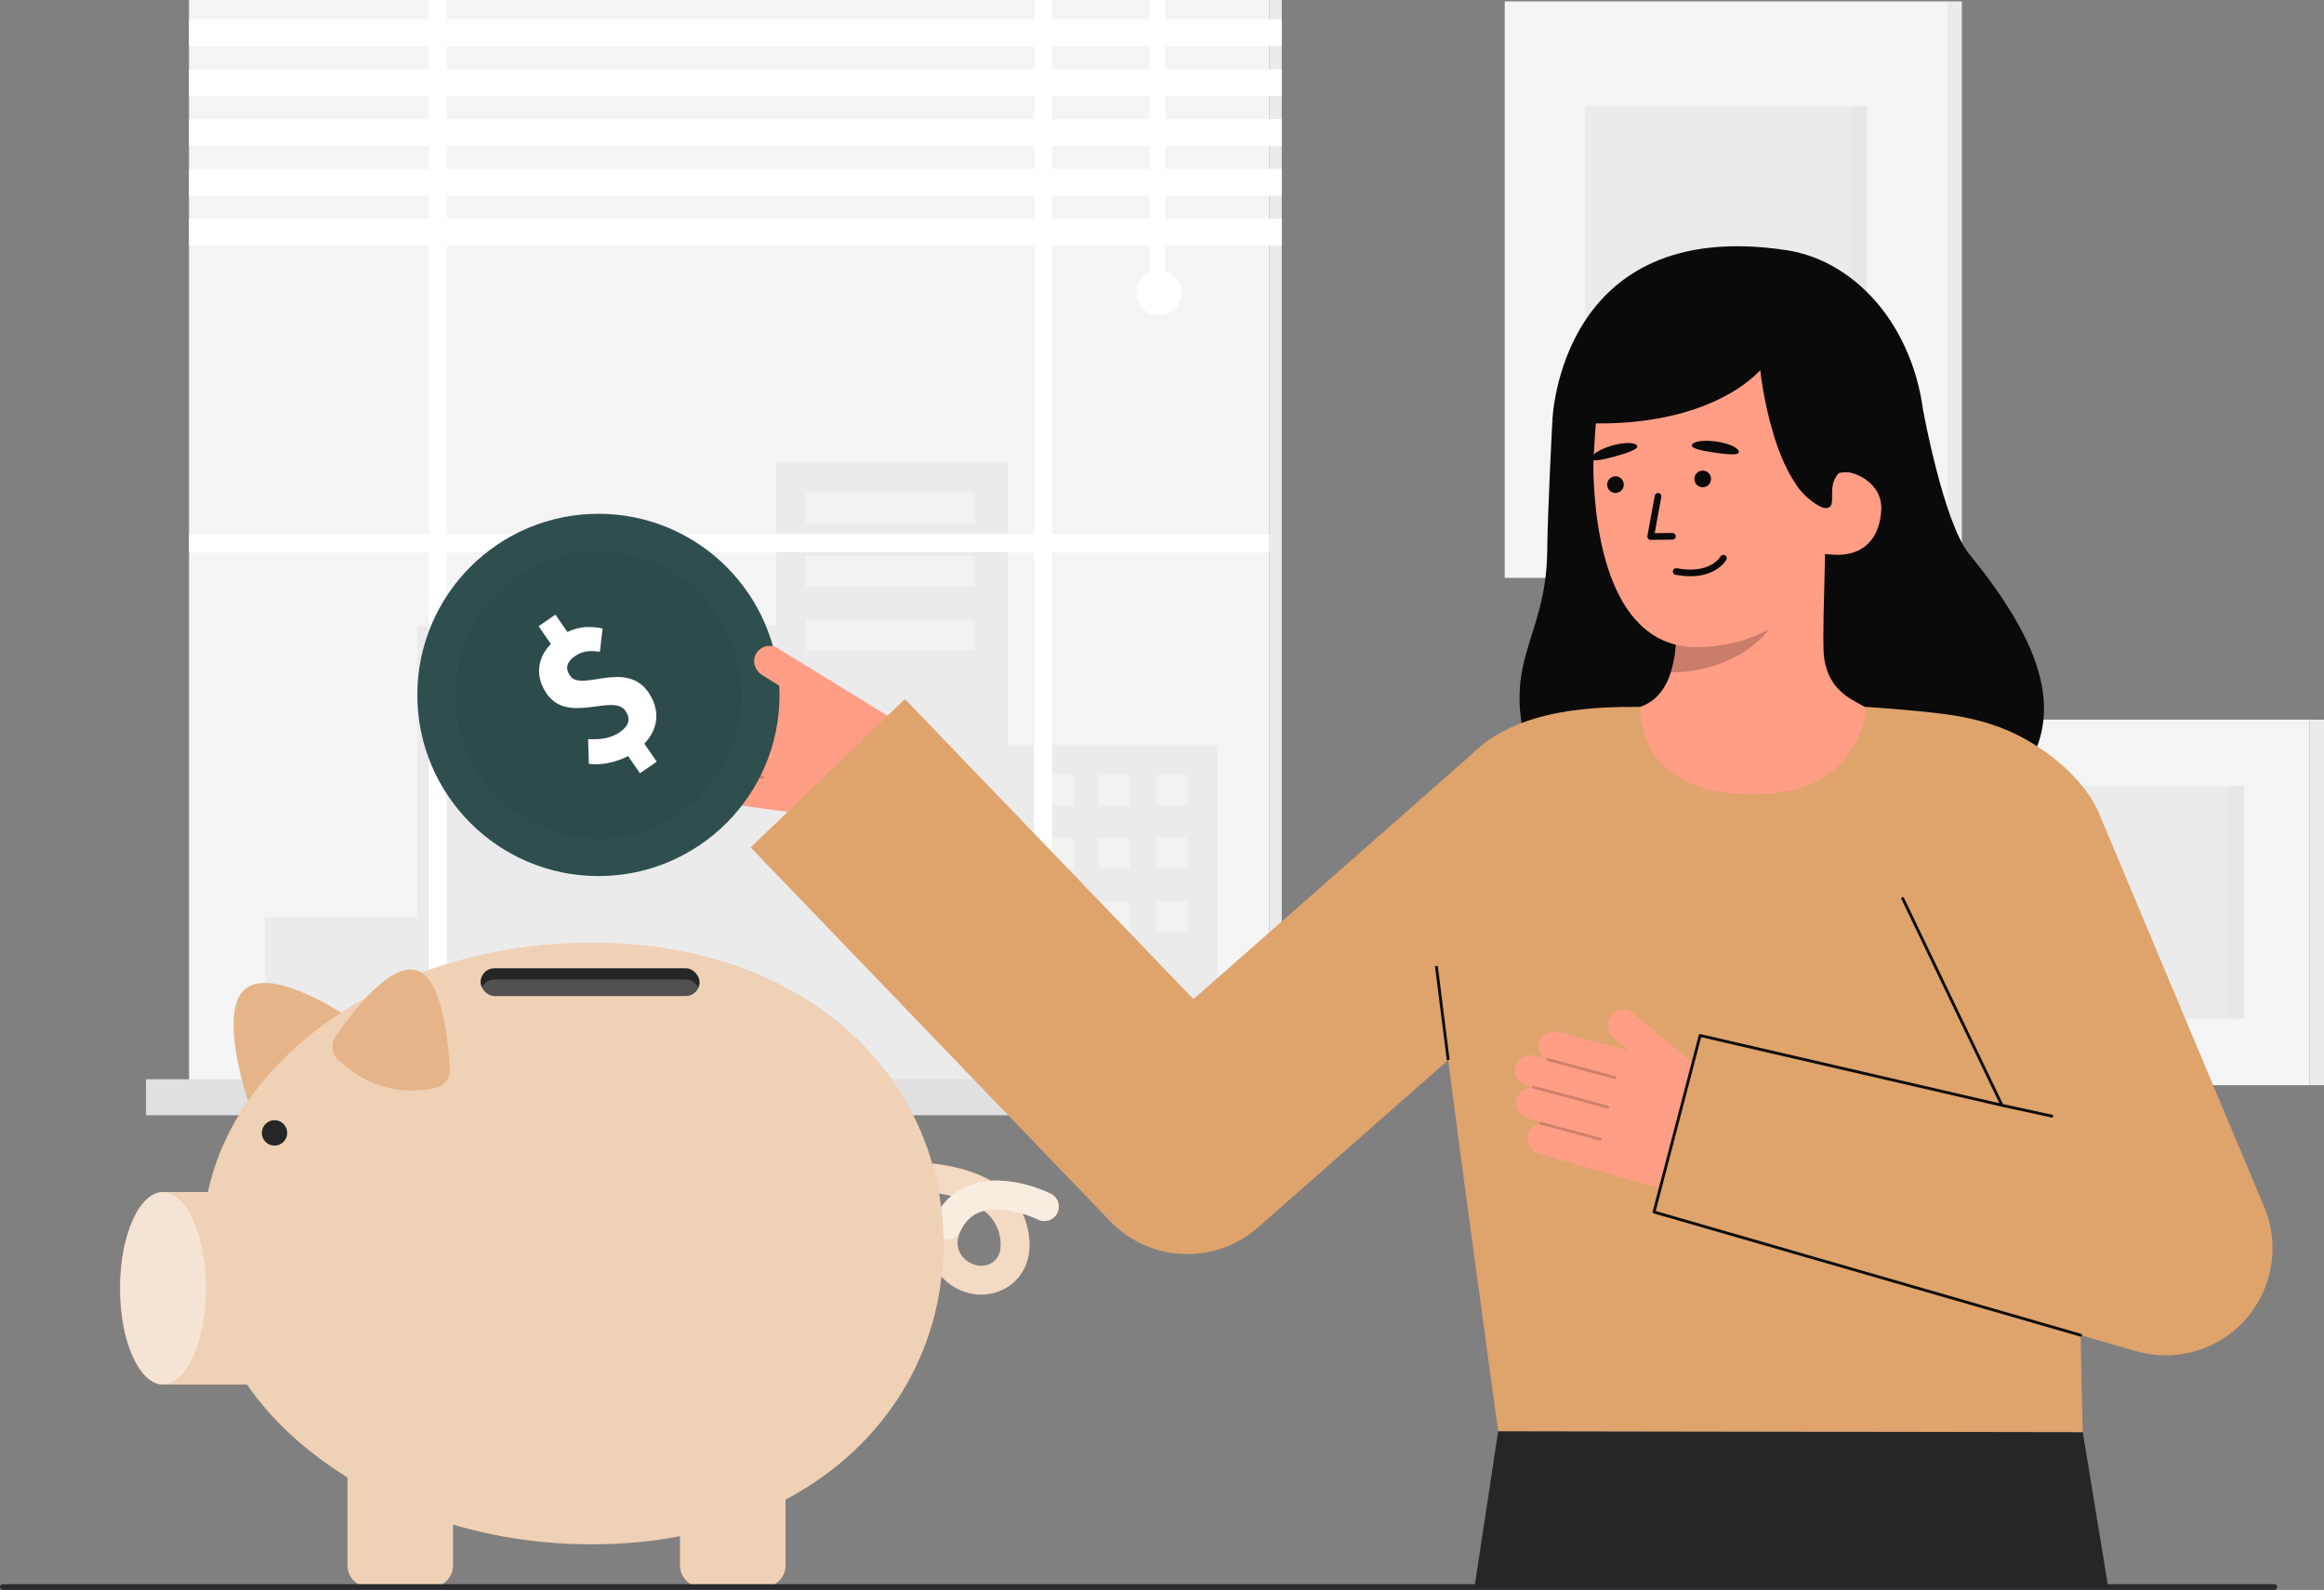 <svg xmlns="http://www.w3.org/2000/svg" id="Layer_2" data-name="Layer 2" viewBox="0 0 814.531 557.1" style="width: 100%; height: 100%;"><rect x="0" y="0" width="814.531" height="557.1" fill="#808080" stroke="none"/><g id="Layer_2-2" data-name="Layer 2"><g><g><rect x="527.386" y=".493" width="155.191" height="201.999" fill="#f4f4f4"></rect><rect x="682.576" y=".493" width="5.034" height="201.999" transform="translate(1370.187 202.985) rotate(180)" fill="#f4f4f4"></rect><rect x="682.576" y=".493" width="5.034" height="201.999" transform="translate(1370.187 202.985) rotate(180)" fill="#292a2e" opacity=".05"></rect><rect x="555.656" y="37.29" width="98.651" height="128.406" fill="#292a2e" opacity=".05"></rect><rect x="649.165" y="37.29" width="5.141" height="128.406" fill="#292a2e" opacity=".03"></rect><rect x="682.576" y="252.167" width="126.921" height="128.086" fill="#f4f4f4"></rect><rect x="705.697" y="275.5" width="80.68" height="81.421" fill="#292a2e" opacity=".05"></rect><rect x="809.497" y="252.167" width="5.034" height="128.086" transform="translate(1624.028 632.42) rotate(180)" fill="#f4f4f4"></rect><rect x="809.497" y="252.167" width="5.034" height="128.086" transform="translate(1624.028 632.42) rotate(180)" fill="#292a2e" opacity=".05"></rect><rect x="781.235" y="275.5" width="5.141" height="81.421" fill="#292a2e" opacity=".03"></rect></g><g><rect id="c_3_c" x="66.257" y="0" width="378.643" height="378.643" fill="#f4f4f4"></rect><rect id="c_3_c-2" data-name="c_3_c" x="444.9" y="0" width="4.34" height="378.643" fill="#f4f4f4"></rect><rect id="c_3_c-3" data-name="c_3_c" x="444.9" y="0" width="4.34" height="378.643" fill="#292a2e" opacity=".05"></rect><polygon id="c_3_c-4" data-name="c_3_c" points="353.172 260.916 353.172 161.851 272.023 161.851 272.023 219.406 146.323 219.406 146.323 321.314 92.899 321.314 92.899 378.643 146.323 378.643 156.615 378.643 426.686 378.643 426.686 260.916 353.172 260.916" fill="#292a2e" opacity=".05"></polygon><g id="c_3_wh"><rect id="c_3_wh-2" data-name="c_3_wh" x="282.44" y="172.607" width="59.094" height="10.756" fill="#fffffa" opacity=".34"></rect><rect id="c_3_wh-3" data-name="c_3_wh" x="282.44" y="194.896" width="59.094" height="10.756" fill="#fffffa" opacity=".34"></rect><rect id="c_3_wh-4" data-name="c_3_wh" x="282.44" y="217.185" width="59.094" height="10.756" fill="#fffffa" opacity=".34"></rect></g><g id="c_3_wh-5" data-name="c_3_wh"><rect id="c_3_wh-6" data-name="c_3_wh" x="405.315" y="271.357" width="10.892" height="10.756" fill="#fffffa" opacity=".34"></rect><rect id="c_3_wh-7" data-name="c_3_wh" x="405.315" y="293.646" width="10.892" height="10.756" fill="#fffffa" opacity=".34"></rect><rect id="c_3_wh-8" data-name="c_3_wh" x="405.315" y="315.935" width="10.892" height="10.756" fill="#fffffa" opacity=".34"></rect><rect id="c_3_wh-9" data-name="c_3_wh" x="385.165" y="271.357" width="10.892" height="10.756" fill="#fffffa" opacity=".34"></rect><rect id="c_3_wh-10" data-name="c_3_wh" x="385.165" y="293.646" width="10.892" height="10.756" fill="#fffffa" opacity=".34"></rect><rect id="c_3_wh-11" data-name="c_3_wh" x="385.165" y="315.935" width="10.892" height="10.756" fill="#fffffa" opacity=".34"></rect><rect id="c_3_wh-12" data-name="c_3_wh" x="365.56" y="271.357" width="10.892" height="10.756" fill="#fffffa" opacity=".34"></rect><rect id="c_3_wh-13" data-name="c_3_wh" x="365.56" y="293.646" width="10.892" height="10.756" fill="#fffffa" opacity=".34"></rect><rect id="c_3_wh-14" data-name="c_3_wh" x="365.56" y="315.935" width="10.892" height="10.756" fill="#fffffa" opacity=".34"></rect></g><polygon points="444.9 187.198 368.711 187.198 368.711 0 362.41 0 362.41 187.198 156.615 187.198 156.615 0 150.314 0 150.314 187.198 66.257 187.198 66.257 193.498 150.314 193.498 150.314 378.643 156.615 378.643 156.615 193.498 362.41 193.498 362.41 378.643 368.711 378.643 368.711 193.498 444.9 193.498 444.9 187.198" fill="#fff"></polygon><rect id="c_3_c-5" data-name="c_3_c" x="51.173" y="378.186" width="408.811" height="12.592" fill="#f4f4f4"></rect><rect id="c_3_c-6" data-name="c_3_c" x="51.173" y="378.186" width="408.811" height="12.592" fill="#292a2e" opacity=".1"></rect><rect id="c_3_c-7" data-name="c_3_c" x="459.984" y="378.186" width="5.902" height="12.592" fill="#292a2e" opacity=".1"></rect><rect id="c_3_c-8" data-name="c_3_c" x="459.984" y="378.186" width="5.902" height="12.592" fill="#292a2e" opacity=".1"></rect><g><rect x="66.257" y="6.759" width="382.983" height="9.362" fill="#fff"></rect><rect x="66.257" y="24.246" width="382.983" height="9.362" fill="#fff"></rect><rect x="66.257" y="41.733" width="382.983" height="9.362" fill="#fff"></rect><rect x="66.257" y="59.22" width="382.983" height="9.362" fill="#fff"></rect><rect x="66.257" y="76.707" width="382.983" height="9.362" fill="#fff"></rect></g><rect x="402.823" width="5.739" height="96.629" fill="#fff"></rect><circle cx="406.179" cy="102.62" r="7.885" fill="#fff"></circle></g><g><g id="tail"><path d="m343.877,453.631c-1.033,0-2.071-.091-3.102-.276-5.689-1.023-10.66-4.654-13.296-9.712-2.609-5.004-2.623-10.846-.041-16.449,1.524-3.306,3.526-6.027,5.988-8.145-9.365-2.321-19.015-1.668-19.158-1.657-2.785.201-5.197-1.883-5.402-4.659-.206-2.777,1.874-5.195,4.651-5.404.914-.069,20.146-1.401,33.789,6.405,10.489-.63,20.491,4.304,21.002,4.56,2.491,1.249,3.498,4.281,2.248,6.772-1.249,2.491-4.283,3.497-6.772,2.248-1.117-.554-3.045-1.351-5.381-2.05,1.399,2.947,2.201,6.209,2.396,9.765.32,5.808-1.672,10.923-5.61,14.404-3.073,2.716-7.144,4.197-11.313,4.197Zm1.034-29.386c-.424.105-.841.228-1.248.371-3.154,1.113-5.464,3.338-7.06,6.801-1.282,2.781-1.341,5.325-.176,7.561,1.167,2.24,3.575,3.984,6.134,4.444,2.18.392,4.403-.187,5.944-1.549,1.6-1.414,2.367-3.589,2.218-6.289-.244-4.427-1.908-7.938-5.088-10.735-.236-.207-.477-.409-.725-.605Z" fill="#DFA36C"></path><g fill="none" opacity=".6"><path d="m343.877,453.631c-1.033,0-2.071-.091-3.102-.276-5.689-1.023-10.66-4.654-13.296-9.712-2.609-5.004-2.623-10.846-.041-16.449,1.524-3.306,3.526-6.027,5.988-8.145-9.365-2.321-19.015-1.668-19.158-1.657-2.785.201-5.197-1.883-5.402-4.659-.206-2.777,1.874-5.195,4.651-5.404.914-.069,20.146-1.401,33.789,6.405,10.489-.63,20.491,4.304,21.002,4.56,2.491,1.249,3.498,4.281,2.248,6.772-1.249,2.491-4.283,3.497-6.772,2.248-1.117-.554-3.045-1.351-5.381-2.05,1.399,2.947,2.201,6.209,2.396,9.765.32,5.808-1.672,10.923-5.61,14.404-3.073,2.716-7.144,4.197-11.313,4.197Zm1.034-29.386c-.424.105-.841.228-1.248.371-3.154,1.113-5.464,3.338-7.06,6.801-1.282,2.781-1.341,5.325-.176,7.561,1.167,2.24,3.575,3.984,6.134,4.444,2.18.392,4.403-.187,5.944-1.549,1.6-1.414,2.367-3.589,2.218-6.289-.244-4.427-1.908-7.938-5.088-10.735-.236-.207-.477-.409-.725-.605Z" fill="#fff"></path></g><g fill="none" opacity=".5"><path d="m332.018,434.353c-.707,0-1.425-.149-2.109-.464-2.531-1.167-3.637-4.164-2.471-6.695,2.766-6.002,7.111-10.077,12.914-12.11,12.542-4.396,27.332,2.898,27.955,3.21,2.491,1.249,3.498,4.281,2.248,6.772-1.249,2.491-4.283,3.497-6.772,2.248-3.203-1.589-13.084-5.181-20.121-2.698-3.154,1.113-5.464,3.338-7.06,6.801-.851,1.847-2.678,2.935-4.586,2.935Z" fill="#fff"></path></g></g><path d="m128.189,360.56s-31.148-23.093-42.23-14.012c-10.031,8.22,1.586,41.027,1.586,41.027,0,0,26.776,2.417,40.644-27.015Z" fill="#DFA36C"></path><g fill="none" opacity=".2"><path d="m128.189,360.56s-31.148-23.093-42.23-14.012c-10.031,8.22,1.586,41.027,1.586,41.027,0,0,26.776,2.417,40.644-27.015Z" fill="#fff"></path></g><path d="m330.622,435.756c0-58.195-47.87-105.371-123.158-105.371-67.619,0-123.852,37.387-134.583,87.301h-15.707v67.469h29.436c8.679,12.714,20.84,23.589,35.187,32.56v30.79c0,4.194,3.4,7.594,7.594,7.594h10.201c.234,0,.465-.016.694-.035.229.019.46.035.694.035h10.201c4.194,0,7.594-3.4,7.594-7.594v-14.307c15.122,4.471,31.533,6.928,48.689,6.928,10.889,0,21.199-.993,30.879-2.857v10.236c0,4.194,3.4,7.594,7.594,7.594h10.201c.234,0,.465-.016.694-.035.229.019.46.035.694.035h10.201c4.194,0,7.594-3.4,7.594-7.594v-23.046c34.978-18.562,55.3-51.792,55.3-89.704Z" fill="#DFA36C"></path><path d="m330.622,435.756c0-58.195-47.87-105.371-123.158-105.371-67.619,0-123.852,37.387-134.583,87.301h-15.707v67.469h29.436c8.679,12.714,20.84,23.589,35.187,32.56v30.79c0,4.194,3.4,7.594,7.594,7.594h10.201c.234,0,.465-.016.694-.035.229.019.46.035.694.035h10.201c4.194,0,7.594-3.4,7.594-7.594v-14.307c15.122,4.471,31.533,6.928,48.689,6.928,10.889,0,21.199-.993,30.879-2.857v10.236c0,4.194,3.4,7.594,7.594,7.594h10.201c.234,0,.465-.016.694-.035.229.019.46.035.694.035h10.201c4.194,0,7.594-3.4,7.594-7.594v-23.046c34.978-18.562,55.3-51.792,55.3-89.704Z" fill="#fff" opacity=".5"></path><circle cx="96.215" cy="396.965" r="4.452" fill="#262626"></circle><path d="m118.562,371.537c-2.287-2.071-2.656-5.771-.881-8.38,5.926-8.709,19.499-26.585,28.849-22.928,8.556,3.346,10.608,24.777,11.099,34.436.15,2.947-1.632,5.582-4.236,6.29-6.863,1.865-20.807,3.28-34.831-9.418Z" fill="#DFA36C"></path><g fill="none" opacity=".2"><path d="m118.562,371.537c-2.287-2.071-2.656-5.771-.881-8.38,5.926-8.709,19.499-26.585,28.849-22.928,8.556,3.346,10.608,24.777,11.099,34.436.15,2.947-1.632,5.582-4.236,6.29-6.863,1.865-20.807,3.28-34.831-9.418Z" fill="#fff"></path></g><rect x="168.437" y="339.282" width="76.756" height="9.719" rx="4.859" ry="4.859" fill="#262626"></rect><path d="m244.777,346.11c-.246.553-.588,1.049-1.009,1.47-.878.878-2.093,1.422-3.435,1.422h-67.038c-1.983,0-3.69-1.189-4.44-2.896.241-.553.584-1.057,1.009-1.474.878-.886,2.088-1.426,3.431-1.426h67.038c1.988,0,3.694,1.194,4.445,2.905Z" fill="#fff" opacity=".2"></path><ellipse cx="57.173" cy="451.42" rx="15.097" ry="33.735" fill="#DFA36C"></ellipse><g fill="none" opacity=".7"><ellipse cx="57.173" cy="451.42" rx="15.097" ry="33.735" fill="#fff"></ellipse></g></g><path d="m797.129,557.1H1c-.552,0-1-.448-1-1s.448-1,1-1h796.129c.552,0,1,.448,1,1s-.448,1-1,1Z" fill="#292a2e"></path><g><g><path d="m674.076,144.045s7.211,39.192,16.058,50.038c25.47,31.226,35.163,57.042,16.666,79.74-18.497,22.698-152.975,40.446-169.128-4.14-13.599-37.537,4.272-44.083,4.611-76.55.153-14.69,1.8-45.666,1.8-45.666" fill="#0a0a0a"></path><path id="sk" d="m564.31,250.45c.234-.031,2.833,43.082,52.918,39.324,34.673-2.597,47.036-39.385,47.831-39.385-3.738-.795-10.034-1.95-11.694-2.836-5.46-2.934-12.215-5.986-13.975-16.589-1.014-6.111.706-37.375.177-43.558l-53.223,11.879c.744,13.059,5.949,43.332-12.295,48.689-3.035.886-6.305,1.701-9.738,2.475Z" fill="#ff9e85"></path><path id="sh" d="m585.596,235.602c.754-2.406,1.202-4.499,1.601-8.261.713-6.727.333-12.911-.348-19.213,10.752-1.431,21.075-5.954,29.416-12.887.988,3.65,6.424,19.598,4.919,23.067-2.845,6.557-16.212,17.294-35.588,17.294Z" fill="#0c0c0c" opacity=".22"></path><path d="m595.908,226.758c21.071-.683,42.415-11.991,44.393-40.427l6.284-26.177c1.978-28.436-11.353-52.527-38.127-54.39h0c-26.774-1.863-46.787,9.279-48.765,37.715,0,0-1.369,16.298-1.234,21.74.51,20.522,5.477,62.575,37.448,61.538Z" fill="#ff9e85"></path><path id="e1_eb" d="m557.785,160.849c.203.891,3.588.396,8.023-.849,4.435-1.244,8.338-2.559,8.038-3.658-.378-1.387-4.298-1.497-8.734-.252-4.435,1.244-7.646,3.357-7.328,4.759Z" fill="#0a0a0a"></path><path d="m668.569,166.427l-28.525,11.618c-18.629-5.094-23.101-48.387-23.101-48.387,0,0-19.11,23.6-72.859,17.81,0,0,2.147-71.907,81.971-59.817,25.739,3.898,46.874,29.227,48.611,63.068,1.217,23.715-6.096,15.708-6.096,15.708Z" fill="#0a0a0a"></path><path d="m642.535,194.361c8.136.566,15.997-3.23,16.816-15.48.544-8.138-6.629-13.418-14.766-13.985l-4.572,5.16-4.474,23.818,6.995.487Z" fill="#ff9e85"></path><g><circle id="e1_eye" cx="566.207" cy="169.815" r="2.919" transform="translate(-16.011 67.59) rotate(-6.736)" fill="#0a0a0a"></circle><g id="e1_n"><path d="m586.312,189.07c.587-.069,1.037-.572,1.029-1.175-.008-.645-.538-1.161-1.183-1.152l-6.217.083,2.331-12.714c.116-.634-.304-1.243-.939-1.359-.634-.116-1.242.303-1.359.938l-2.586,14.111c-.063.344.032.697.257.964s.558.419.908.414l7.638-.102c.041,0,.082-.003.122-.008Z" fill="#0a0a0a"></path></g><g id="e1_m"><path d="m590.748,201.865c10.559.738,14.147-5.423,14.309-5.712.315-.563.114-1.274-.448-1.589-.559-.315-1.268-.116-1.586.442-.151.262-3.813,6.303-15.335,4.102-.646-.126-1.246.295-1.367.928-.121.633.295,1.245.928,1.366,1.243.238,2.409.388,3.499.464Z" fill="#0a0a0a"></path></g><path id="e1_eb-2" data-name="e1_eb" d="m592.926,156.084c-.176.897,3.119,1.817,7.677,2.479,4.559.662,8.659,1.044,8.831-.082.217-1.421-3.321-3.112-7.88-3.774-4.559-.662-8.351-.034-8.628,1.376Z" fill="#0a0a0a"></path><circle id="e1_eye-2" data-name="e1_eye" cx="596.778" cy="167.815" r="2.919" transform="translate(-15.565 71.162) rotate(-6.736)" fill="#0a0a0a"></circle></g><path d="m633.169,155.491c.319,2.436-4.798,11.934-3.674,14.119,1.772,3.447,8.072,8.597,10.55,8.435,4.362-.285-.299-7.494,4.495-12.309.84-.172,1.708-.285,2.597-.273,3.571.003,6.812,1.401,9.211,3.679l-1.67-11.018" fill="#0a0a0a"></path></g><polygon points="729.989 501.812 738.894 556.1 516.795 556.1 525.097 501.484 729.989 501.812" fill="#262626"></polygon><path id="b_1_b" d="m618.528,278.236c34.092-1.607,35.527-30.544,35.527-30.544,0,0,16.892,1.092,28.121,2.611,18.384,2.487,30.512,8.721,40.163,18.372,8.978,8.978,14.444,18.692,8.66,80.711-4.188,44.906-1.01,152.426-1.01,152.426l-204.892-.328s-19.117-137.883-20.837-158.097c-3.283-38.589,3.712-71.211,11.724-79.223,16.471-16.471,44.828-16.471,58.989-16.469.231,0-2.873,32.73,43.555,30.541Z" fill="#DFA36C"></path><g><path d="m272.533,227.134c-2.633-1.616-6.104-.712-7.599,2.038-1.402,2.578-.309,5.827,2.192,7.361l6.238,3.827-25.23-3.042c-2.799-.387-6.482.928-6.709,4.097-.352,2.549,1.135,4.919,3.441,5.796-.008.029-.023.055-.025.085-.003.022.005.041.005.063l-4.317-.597c-3.312-.458-6.339,2.181-6.155,5.703.136,2.617,2.273,4.702,4.869,5.061l1.837.254c.018.058.045.114.082.161-2.548.23-4.681,2.244-4.911,4.936-.25,2.924,2.055,5.461,4.962,5.863l4.515.624c-.137.074-.242.204-.266.372-.012.099.014.19.054.273-2.098.798-3.627,2.865-3.495,5.396.137,2.617,2.274,4.702,4.87,5.061l38.495,5.323c11.016,1.523,21.855-3.79,27.399-13.431l8.725-15.174-48.979-30.05Z" fill="#ff9e85"></path><g fill="none" opacity=".2"><path d="m269.823,250.352c-.039.268-.285.457-.555.424l-23.989-2.923c-.274-.034-.469-.283-.436-.557.011-.26.283-.469.557-.436l23.989,2.923c.274.034.469.283.436.557l-.002.012Z" fill="#0c0c0c"></path></g><g fill="none" opacity=".2"><path d="m268.825,260.967c-.039.268-.285.457-.555.424l-26.772-3.263c-.274-.034-.469-.283-.436-.557.032-.25.283-.469.557-.436l26.772,3.263c.274.034.469.283.436.557l-.002.012Z" fill="#0c0c0c"></path></g><g fill="none" opacity=".2"><path d="m267.811,272.471c-.039.268-.285.457-.555.424l-21.356-2.602c-.274-.034-.469-.283-.436-.557.039-.276.283-.469.557-.436l21.356,2.602c.274.034.469.283.436.557l-.002.012Z" fill="#0c0c0c"></path></g></g><g><g><circle cx="209.747" cy="243.505" r="63.47" fill="#2F4F4F"></circle><g fill="none" opacity=".1"><circle cx="209.747" cy="243.505" r="50.316" fill="#292a2e"></circle></g></g><path d="m206.384,267.649l-.265-8.656c4.681.236,8.185-.413,11.035-2.377,3.416-2.354,3.942-4.806,2.052-7.549-4.273-6.2-20.104,4.874-27.598-6.001-4.817-6.991-3.044-14.781,4.593-20.043,5.155-3.552,10.123-3.839,14.995-2.793l-.933,8.132c-3.564-.483-6.144-.252-8.66,1.482-2.899,1.998-3.666,4.251-1.801,6.958,3.96,5.747,19.522-5.718,27.461,5.802,4.769,6.92,3.639,15.081-5.182,21.16-3.807,2.623-10.168,4.623-15.696,3.884Zm-17.6-48.225l5.879-4.051,5.981,8.679-5.879,4.051-5.981-8.679Zm28.946,42.004l5.879-4.051,6.563,9.523-5.879,4.051-6.563-9.523Z" fill="#fff"></path></g><path d="m275.605,241.849l-8.479-5.317c-2.501-1.535-3.594-4.783-2.192-7.361,1.495-2.749,4.966-3.653,7.599-2.038" fill="#ff9e85"></path><path d="m598.784,376.963l-26.372-21.855c-2.379-1.971-5.942-1.567-7.811.944-1.752,2.354-1.129,5.724,1.131,7.597l5.635,4.67,26.522,13.736.895-5.092Z" fill="#ff9e85"></path><g><path d="m571.367,368.319l-24.547-6.575c-2.717-.779-6.548.003-7.22,3.108-.709,2.474.425,5.036,2.585,6.23-.011.025-.029.047-.034.075-.006.021-.001.042-.004.063l-4.189-1.201c-3.214-.921-6.583,1.264-6.899,4.776-.235,2.61,1.587,4.976,4.106,5.698l1.783.511c.009.059.028.115.057.166-2.554-.132-4.949,1.566-5.557,4.198-.66,2.859,1.263,5.696,4.084,6.505l4.382,1.256c-.146.054-.269.167-.316.331-.026.096-.013.19.015.278-2.189.493-3.995,2.324-4.222,4.848-.234,2.61,1.587,4.976,4.106,5.698l37.357,10.706c10.691,3.064,22.172-.665,29.021-9.427l10.781-13.79-45.289-23.455Z" fill="#ff9e85"></path><g fill="none" opacity=".2"><path d="m566.45,377.711c-.077.26-.347.412-.61.342l-23.336-6.282c-.266-.072-.424-.346-.353-.613.047-.256.347-.425.613-.353l23.336,6.282c.266.072.424.346.353.613l-.003.011Z" fill="#0c0c0c"></path></g><g fill="none" opacity=".2"><path d="m563.963,388.08c-.077.26-.347.412-.61.342l-26.043-7.011c-.266-.072-.424-.346-.353-.613.067-.243.346-.424.613-.353l26.043,7.011c.266.072.424.346.353.613l-.003.011Z" fill="#0c0c0c"></path></g><g fill="none" opacity=".2"><path d="m561.335,399.325c-.077.26-.347.412-.61.342l-20.774-5.592c-.266-.072-.424-.346-.353-.613.078-.268.346-.424.613-.353l20.774,5.592c.266.072.424.346.353.613l-.003.011Z" fill="#0c0c0c"></path></g></g><path d="m579.708,424.689l169.665,48.976c3.188.847,6.421,1.258,9.625,1.258,10.818,0,21.3-4.689,28.527-13.158,9.368-10.979,11.605-26.357,5.753-39.549l-57.844-137.801c-8.399-18.932-39.769-38.359-58.697-29.96-18.932,8.398-18.258,41.442-9.859,60.373l34.781,72.465-105.787-24.456-16.163,61.853Z" fill="#DFA36C"></path><path d="m729.244,468.354c-.046,0-.092-.006-.139-.02l-149.536-43.165c-.261-.075-.414-.345-.345-.607l16.163-61.853c.068-.263.332-.423.597-.361l104.773,24.222-34.331-71.527c-.12-.249-.015-.547.234-.667.25-.122.547-.015.667.234l34.781,72.465c.083.173.06.379-.061.529-.121.15-.315.215-.503.175l-105.313-24.347-15.917,60.911,149.068,43.03c.265.077.418.354.342.619-.063.219-.263.361-.48.361Z" fill="#0c0c0c"></path><path d="m719.124,391.591c-.035,0-.071-.003-.107-.011l-17.465-3.799c-.27-.059-.441-.325-.382-.595.059-.27.324-.442.595-.382l17.465,3.799c.27.059.441.325.382.595-.051.234-.258.394-.488.394Z" fill="#0c0c0c"></path><line x1="502.356" y1="320.743" x2="500.128" y2="291.905" fill="none" stroke="#0c0c0c" stroke-linecap="round" stroke-linejoin="round"></line><path d="m416.14,439.441c-9.861,0-19.69-3.868-27.035-11.503l-126.003-130.991,54.052-51.994,101.14,105.144,99.074-87.147,49.535,56.314-126.003,110.834c-7.109,6.253-15.947,9.343-24.759,9.343Z" fill="#DFA36C"></path><rect x="505.005" y="338.358" width="1" height="33.218" transform="translate(-40.356 65.877) rotate(-7.171)" fill="#0c0c0c"></rect></g></g></g></svg>